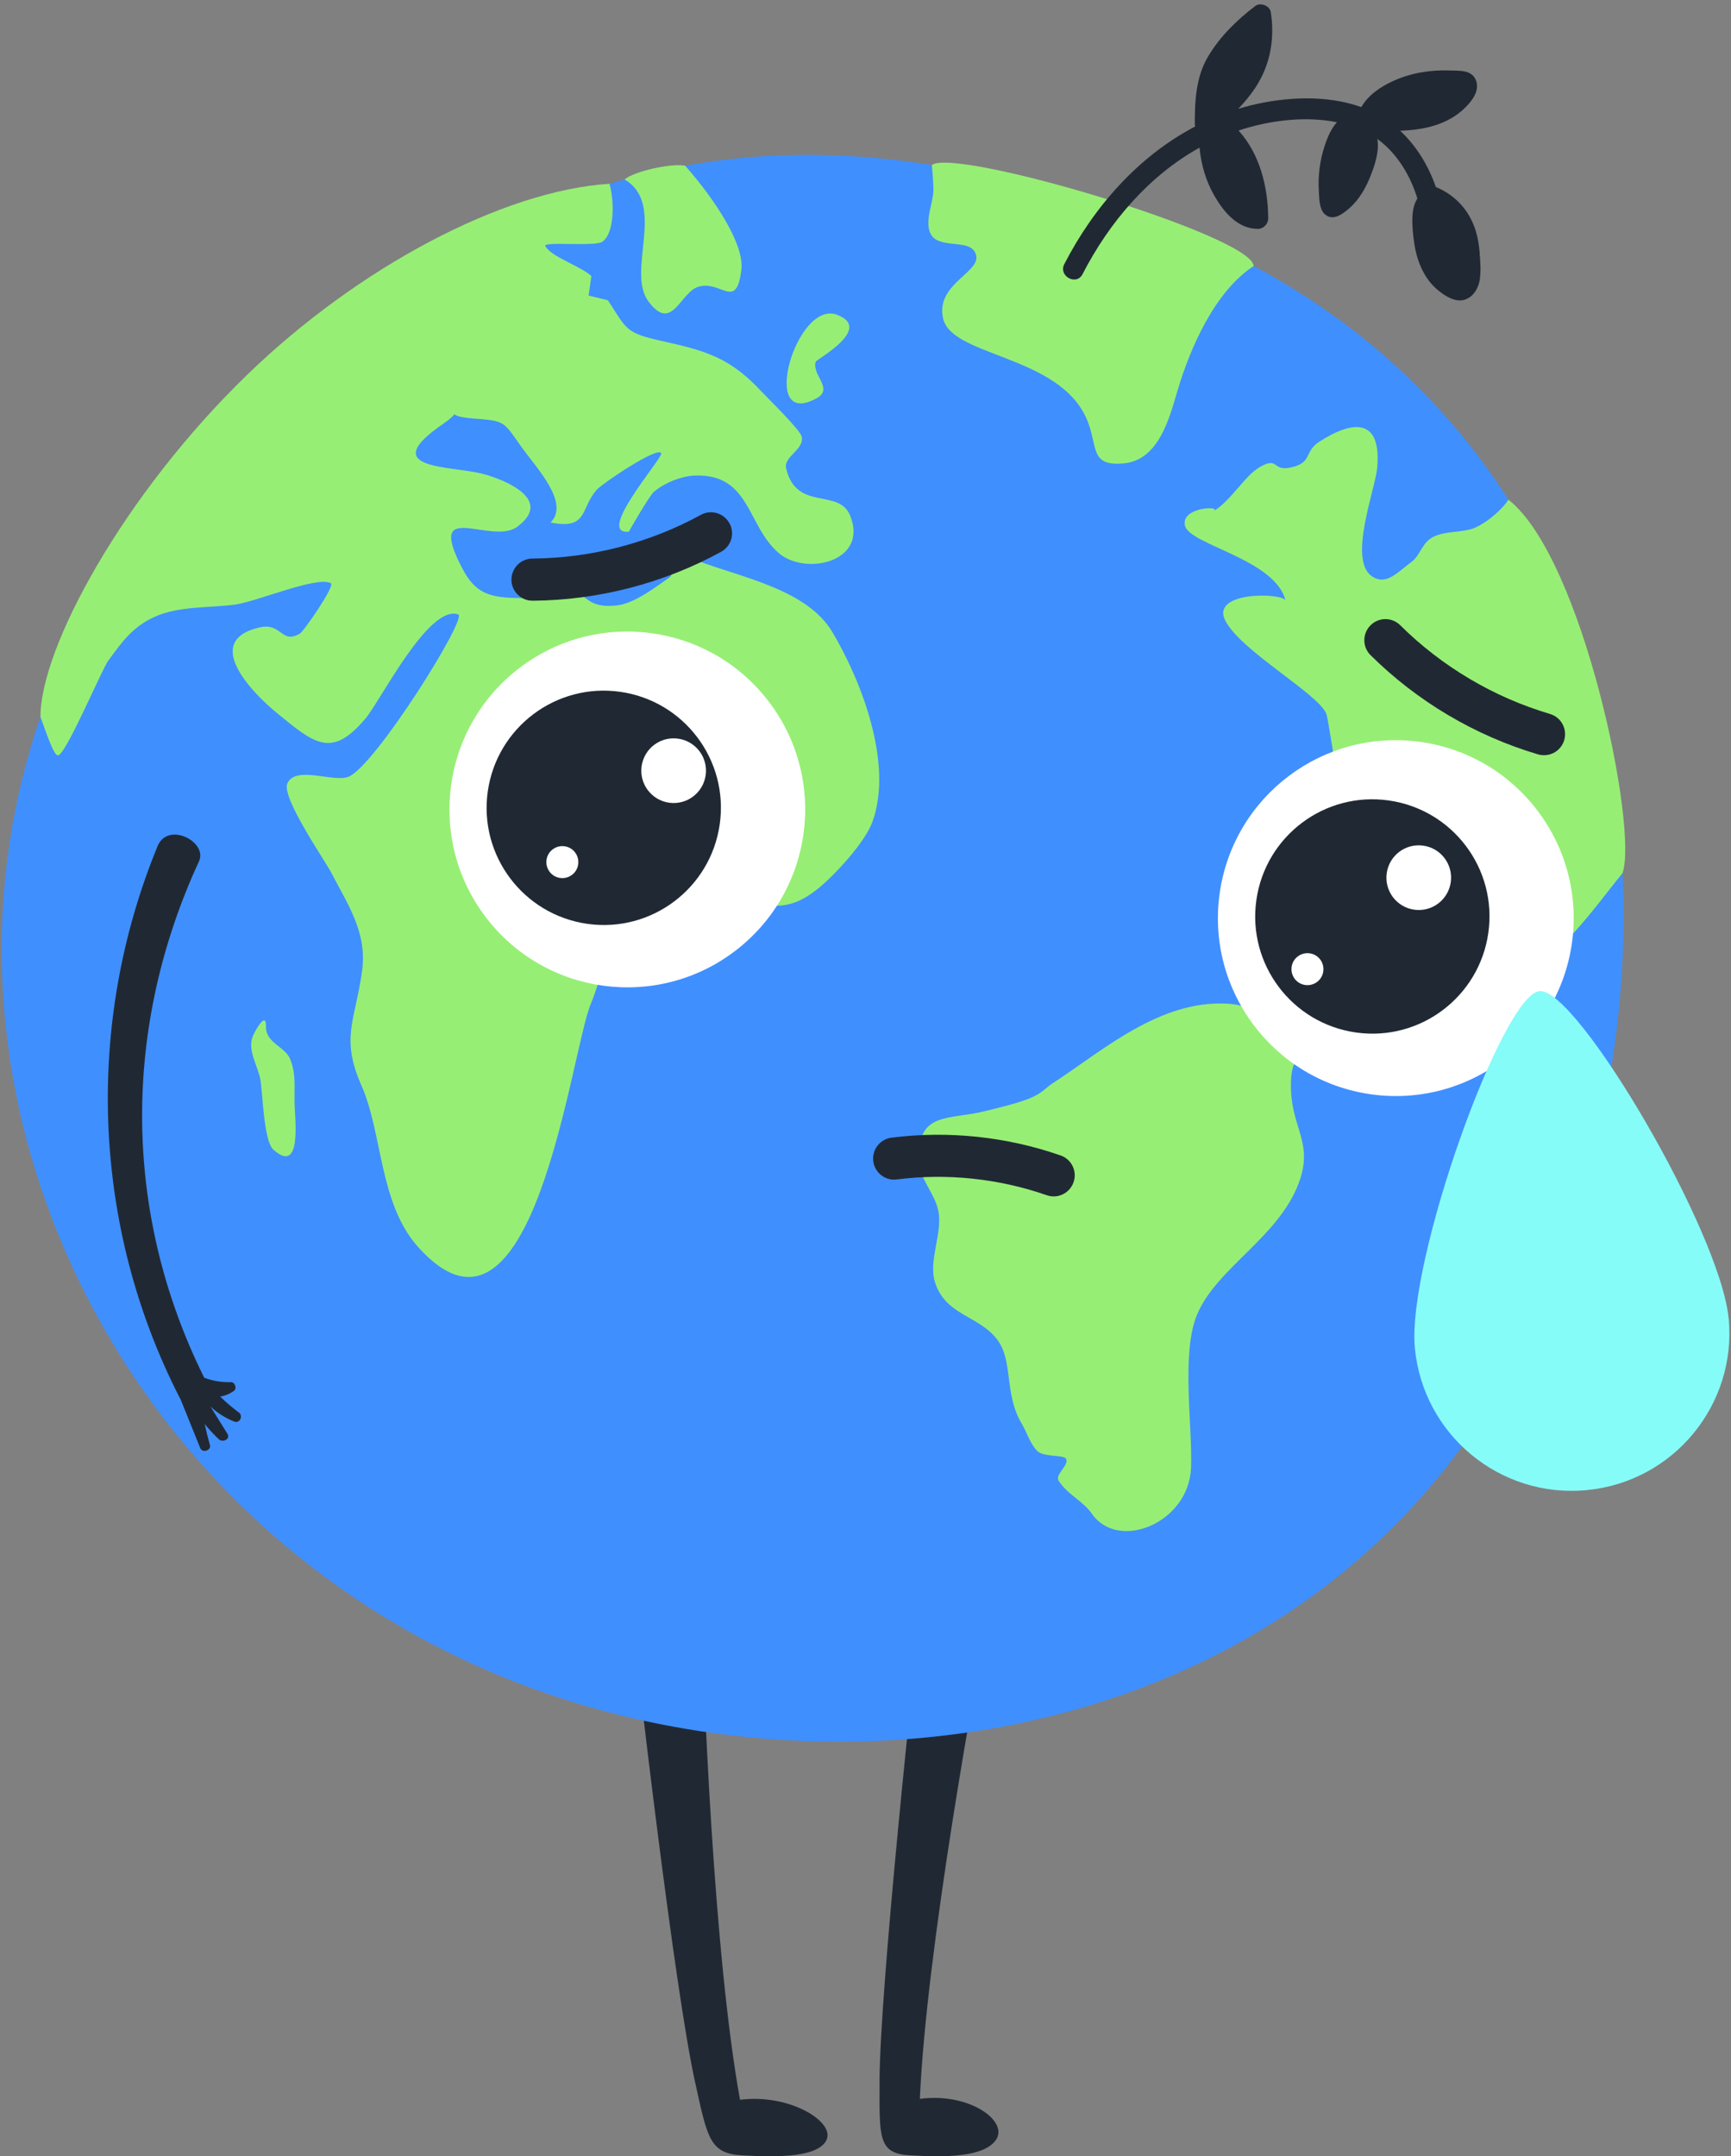<?xml version="1.0" encoding="UTF-8"?>
<svg id="Ebene_1" data-name="Ebene 1" xmlns="http://www.w3.org/2000/svg" viewBox="0 0 269 335">
  <rect x="0" y="0" width="269" height="335" fill="#808080" stroke="none"/>
  <defs>
    <style>
      .cls-1 {
        fill: #86fcf9;
      }

      .cls-1, .cls-2, .cls-3, .cls-4, .cls-5, .cls-6 {
        stroke-width: 0px;
      }

      .cls-2 {
        fill: #b3dd19;
      }

      .cls-3 {
        fill: #202933;
      }

      .cls-4 {
        fill: #97ee75;
      }

      .cls-5 {
        fill: #fff;
      }

      .cls-6 {
        fill: #408fff;
      }
    </style>
  </defs>
  <path class="cls-3" d="M108.04,323.59c-3.16-14.19-8.87-62.99-10.4-77.29-.17-1.55,11.25-1.12,11.27-.07.34,16.47,2.05,57.72,6.09,80,7.67-1.02,15.05,3.5,13.36,6.4-1.43,2.45-7.1,2.58-13.13,2.22-4.97-.29-5.31-2.78-7.19-11.26Z"/>
  <path class="cls-3" d="M136.68,323.4c.05-14.42,5.3-64,6.98-78.54.18-1.58,11.32-1.12,11.11-.06-3.33,16.73-10.84,58.64-11.82,81.28,7.77-1.03,14.03,3.57,11.72,6.52-1.95,2.49-7.56,2.61-13.41,2.24-4.82-.3-4.6-2.83-4.57-11.45Z"/>
  <g>
    <path class="cls-6" d="M124.89,270.48c45.17,1.77,93.26-17.98,114.59-67.37,27.87-64.52,12.29-145.93-66.35-170.88-35.7-10.41-64.25-13.34-102.74,6.13C40.57,51.38,16.78,78.09,5.39,114.11c-22.31,70.5,30.13,152.87,119.5,156.37Z"/>
    <g>
      <path class="cls-2" d="M106.93,86.55c.12.05.28.11.45.18h0c-.2-.08-.34-.14-.44-.18Z"/>
      <path class="cls-4" d="M41.34,159.49h0c.04-2.68-1.88,1.03-2.08,1.56-.82,2.14.84,4.63,1.2,6.67.37,2.04.51,9.54,2.02,10.89,4.45,3.98,3.36-4.73,3.3-7.05-.07-2.57.27-4.63-.68-7-.8-2-3.81-2.49-3.77-5.07h0ZM41.33,160.03c0,.06,0,.11,0,.15,0-.04,0-.09,0-.15Z"/>
      <path class="cls-2" d="M41.34,159.49h0c0-.14,0-.26,0-.35,0,.11,0,.23,0,.35Z"/>
      <path class="cls-4" d="M71.17,95.45c-4.58-1.53-12.03,13.41-14.38,16.19-5.26,6.22-7.85,3.96-13.74-.85-3.44-2.81-12-11.21-2.67-13.32,3.41-.77,3.27,2.62,6.19,1,.61-.34,5.54-7.47,4.86-7.85-2.16-1.2-11.53,2.88-14.97,3.32-3.99.52-8.76.19-12.52,1.93-3.45,1.6-5.08,4.01-7.12,6.78-1,1.35-6.71,14.93-7.85,14.71-.67-.13-1.74-3.42-2.68-5.97-.03-10.8,12.98-34.63,32.12-53.16,17.18-16.64,39.65-28.61,56.31-29.68.77,2.75.79,7.75-1.14,9.02-1.17.76-9.19-.08-8.84.64.81,1.67,5.54,3.14,7.16,4.68-.14,1.01-.29,2.02-.43,3.03,1,.24,2,.49,2.99.73,3.04,4.6,2.62,5.06,8.66,6.39,6.76,1.49,10.44,2.64,15.23,7.8.91.98,6.05,5.96,6.25,7.04.37,2.01-2.88,3.04-2.43,4.91,1.61,6.74,8.18,2.96,9.94,7.31,2.91,7.16-6.86,9.41-11.06,5.85-4.99-4.23-4.42-12.36-13.05-12.07-2.08.07-4.82,1.15-6.44,2.59-.64.57-3.89,6.14-3.82,6.13-5.35.56,5.31-11.46,5.01-12.18-.49-1.16-9.14,4.71-9.96,5.61-2.67,2.93-1.32,6.32-7.23,5.15,3.06-3.05-2.24-8.53-4.53-11.75-2.84-3.99-2.43-4.03-7.54-4.42-2.08-.16-2.72-.47-2.88-.67-.13.23-.57.7-1.76,1.52-10.52,7.24,1.28,6.42,6.37,7.81,3.04.83,10.89,3.89,5.19,8.15-4.03,3.01-14.31-4.56-8.63,6.37,2.02,3.89,4.05,4.75,9.36,4.72,2.2-.01,4.29-1.44,6.65-1.31,3.68.21,2.86,3.01,8.06,2.46,2.85-.3,6.33-3.1,8.03-4.23,2.02-1.34-1.65-5.19,3.53-3.09.52.21.77.31.84.34-.11-.04-.49-.2-.84-.34,7.11,2.88,17.82,4.57,21.92,11.43,4.52,7.58,9.51,20.44,6.26,29.48-1.16,3.23-5.85,8.26-8.35,10.31-5.1,4.18-8.22,2.78-14.58,1.18-3.65-.92-11.42-2.8-14.6.6-2.6,2.78-4.54,12.2-6.23,16.17-3.13,7.34-8.92,57.79-26.84,37.85-6.09-6.77-5.54-17.72-8.82-25.11-3.31-7.47-.93-10.18.1-17.85.79-5.9-2.14-10.12-4.8-15.23-1.03-1.98-7.81-11.73-6.81-13.88,1.3-2.8,7.15-.09,9.49-1.01,4.1-1.61,18.56-24.72,17.06-25.22Z"/>
      <path class="cls-4" d="M108.51,44.56c-2.86.9-4.07,7.2-7.74,2.27-3.5-4.71,2.85-15.04-3.7-18.95,1.32-1.21,7.26-2.58,9.41-2.13,4.86,5.54,9.2,12.32,8.73,16.16-.8,6.49-3.15,1.53-6.69,2.65Z"/>
      <path class="cls-2" d="M130.06,48.9h0c-1.41-.53-.66-.25,0,0Z"/>
      <path class="cls-4" d="M126.94,61.85c-9.14,5.11-3.2-15.32,3.12-12.95h0c.25.09.41.15.51.19-.12-.04-.31-.12-.51-.19,5.74,2.15-3.18,6.92-3.3,7.3-.65,2.05,2.83,4.17.18,5.65Z"/>
      <path class="cls-2" d="M130.57,49.09c.14.05.18.07,0,0h0Z"/>
      <path class="cls-4" d="M210.49,161.8c-5.78,2.85-10.2-.87-9.86,7.68.24,5.97,3.5,8.23,1.18,14.37-3.21,8.48-12.8,13.16-15.81,20.45-2.47,5.99-.66,17.27-.91,23.74-.34,8.58-11.28,13.04-15.4,7.15-1.42-2.04-3.78-2.96-5.18-5.15-.62-.96,1.77-2.49,1.13-3.44-.41-.61-3.51-.18-4.48-1.2-1.12-1.18-1.54-2.81-2.4-4.25-2.71-4.55-1.3-9.67-3.73-12.95-2.88-3.88-8.11-3.76-9.74-9.03-1.04-3.35,1.22-7.61.53-11.03-.59-2.91-3.01-4.95-3.06-8.1-.13-7.47,4.78-5.98,10.42-7.44,2.33-.6,6.29-1.44,8.19-2.64,1.1-.69,1.3-1.08,2.37-1.77,7.66-4.97,16.51-12.91,27.13-12.25,5.08.32,5.76,3.69,9.48,5.1,7.74,2.92,7.08-3.18,10.25-6.33,1.29-1.28,6.27-2.22,6.76-3.17.54-1.05-2.11-4.72-1.6-5.62,3.24-5.78.55-1.09,6.18,1.69,7.13,3.52,12.77-6.36,9.77-12.96-1.53-3.35-3.71-2.68-6.41-3.84-.68-.29-3.91-2.05-4.2-2.08-4.18-.56-6.27,4.33-9.39,3.04-3.12-1.29-5-19.5-5.63-20.95-1.35-3.11-13.22-9.68-15.65-14.37s9.05-4.35,9.35-3.14c-1.58-6.43-14.92-8.66-15.63-11.63-.71-2.96,5.86-3.13,4.43-2.26,2.8-1.69,4.84-5.53,7.26-6.9,3.04-1.72,1.7,1.02,5.26-.02,2.8-.81,1.61-2.38,3.93-3.88,5.29-3.41,9.71-3.67,8.98,4.14-.3,3.24-4.53,14.21-.84,16.75,2.27,1.57,4.03-.66,6.13-2.17,1.45-1.04,1.6-2.92,3.34-3.88,1.69-.92,4.04-.72,5.96-1.25,1.92-.54,4.79-2.94,5.81-4.58,11.55,9.04,20.21,51.13,17.73,58.02-5.22,6.43-10.98,15.16-19.24,17.18-3.74.91-7.53.52-11.27,1.57-5.49,1.54-6.6,5.17-11.13,7.4Z"/>
      <path class="cls-4" d="M144.83,25.62c3.85-2.7,49.78,10.97,49.99,15.71-6.06,3.98-9.84,12.69-11.81,19.28-1.25,4.18-2.86,10.91-8.44,11.39-5.83.5-3.55-3.27-6.26-8.03-5.01-8.82-20.46-8.77-21.75-14.49-1.29-5.72,6.82-7.35,4.88-10.42-1.18-1.87-5.48-.43-6.75-2.6-1.11-1.9.31-4.85.36-6.83.02-.78-.1-2.47-.24-4.01Z"/>
    </g>
  </g>
  <g>
    <circle class="cls-5" cx="97.48" cy="125.76" r="27.64" transform="translate(-58.06 92.24) rotate(-40.06)"/>
    <path class="cls-3" d="M111.85,128.05c-1.41,9.96-10.62,16.89-20.57,15.48-9.96-1.41-16.89-10.62-15.48-20.57s10.62-16.89,20.57-15.48c9.96,1.41,16.89,10.62,15.48,20.57Z"/>
    <path class="cls-5" d="M244.28,146.51c-2.14,15.11-16.12,25.64-31.24,23.5-15.11-2.14-25.64-16.12-23.5-31.24,2.14-15.11,16.12-25.64,31.24-23.5,15.11,2.14,25.63,16.12,23.5,31.24Z"/>
    <path class="cls-3" d="M231.29,144.93c-1.41,9.96-10.62,16.89-20.57,15.48-9.96-1.41-16.89-10.62-15.48-20.57,1.41-9.96,10.62-16.89,20.57-15.48,9.96,1.41,16.89,10.62,15.48,20.57Z"/>
    <g>
      <path class="cls-5" d="M225.45,137.06c-.39,2.75-2.93,4.66-5.68,4.27-2.75-.39-4.66-2.93-4.27-5.68.39-2.75,2.93-4.66,5.68-4.27,2.75.39,4.66,2.93,4.27,5.68Z"/>
      <path class="cls-5" d="M205.64,150.92c-.19,1.36-1.45,2.3-2.81,2.11-1.36-.19-2.3-1.45-2.11-2.81s1.45-2.3,2.81-2.11c1.36.19,2.3,1.45,2.11,2.81Z"/>
    </g>
    <g>
      <path class="cls-5" d="M109.66,120.44c-.39,2.75-2.93,4.66-5.68,4.27s-4.66-2.93-4.27-5.68c.39-2.75,2.93-4.66,5.68-4.27,2.75.39,4.66,2.93,4.27,5.68Z"/>
      <path class="cls-5" d="M89.85,134.29c-.19,1.36-1.45,2.3-2.81,2.11-1.36-.19-2.3-1.45-2.11-2.81.19-1.36,1.45-2.3,2.81-2.11s2.3,1.45,2.11,2.81Z"/>
    </g>
  </g>
  <g>
    <path class="cls-3" d="M240.87,110.92c-8.75-2.59-16.8-7.36-23.27-13.78-1.28-1.28-3.36-1.27-4.63.02-1.27,1.28-1.27,3.36.02,4.63,7.24,7.18,16.24,12.51,26.02,15.41.16.05.32.08.48.1,1.58.22,3.13-.74,3.59-2.31.51-1.73-.47-3.56-2.21-4.07Z"/>
    <path class="cls-3" d="M113.35,81.29c-.87-1.59-2.86-2.17-4.44-1.3-8.01,4.38-17.06,6.72-26.18,6.79-1.81.01-3.26,1.49-3.25,3.3.01,1.64,1.23,2.99,2.81,3.22.16.02.32.03.49.03,10.2-.08,20.33-2.7,29.28-7.6,1.59-.87,2.17-2.86,1.3-4.44Z"/>
    <path class="cls-3" d="M164.81,179.51c-8.38-2.92-17.46-3.88-26.27-2.76-1.79.23-3.06,1.87-2.83,3.66.19,1.5,1.36,2.63,2.79,2.83.28.04.58.04.87,0,7.81-.99,15.86-.14,23.29,2.45,1.71.6,3.57-.3,4.17-2.01.6-1.71-.3-3.57-2.01-4.17Z"/>
  </g>
  <path class="cls-1" d="M268.64,204.83c1.27,13.47-8.62,25.41-22.09,26.68-13.47,1.27-25.41-8.62-26.68-22.09-1.27-13.47,13.59-54.9,19.38-55.44,5.79-.54,28.12,37.39,29.38,50.86Z"/>
  <path class="cls-3" d="M24.48,131.48c-11.29,27.48-10.26,58.95,3.47,85.73.03.05.06.09.09.14l3.08,7.63c.33.82,1.75.37,1.5-.5-.31-1.07-.57-2.15-.81-3.24.68.84,1.41,1.63,2.21,2.38.6.55,1.84-.04,1.32-.87-.88-1.41-1.75-2.81-2.63-4.22,1.07.99,2.31,1.78,3.69,2.33.86.34,1.43-.88.72-1.41-1.03-.76-2-1.59-2.9-2.47.73-.12,1.44-.41,2.1-.86.55-.37.21-1.42-.45-1.39-1.45.05-2.82-.19-4.14-.69-12.77-25.77-12.68-54.51-.8-80.24,1.38-2.98-4.83-6.26-6.45-2.33Z"/>
  <path class="cls-3" d="M229.96,39.38c-.13-1.42-.35-2.86-.86-4.19-1.08-2.87-3.18-4.98-5.97-6.14-1.14-3.3-3.01-6.38-5.55-8.74,4-.13,7.97-1.05,10.7-4.21.87-1.01,1.62-2.33,1.06-3.68-.66-1.59-2.55-1.42-3.98-1.47-3.07-.11-6,.35-8.81,1.61-2,.9-3.94,2.22-5,4.08-5.43-1.95-11.82-1.59-17.27-.25-.63.15-1.24.34-1.86.52,1.35-1.42,2.58-2.95,3.49-4.69,1.69-3.22,2.12-6.79,1.57-10.35-.15-.98-1.61-1.54-2.39-.95-2.84,2.15-5.47,4.72-7.32,7.8-1.94,3.24-2.1,6.95-2.1,10.63,0,.11.04.2.06.3-8.83,4.62-15.76,12.49-20.34,21.39-.95,1.85,1.89,3.41,2.84,1.55,4.15-8.06,10.28-15.27,18.18-19.65.24,2.63.99,5.2,2.32,7.5,1.45,2.5,3.62,5.13,6.75,5.12.88,0,1.6-.77,1.6-1.64-.03-4.95-1.33-10.03-4.6-13.63.22-.07.44-.16.67-.23,4.56-1.4,9.81-2.03,14.61-1.07-.91,1.01-1.48,2.36-1.91,3.68-.75,2.25-1.05,4.7-.9,7.07.07,1.12.05,2.77.95,3.56,1.25,1.11,2.77-.06,3.76-.92,1.55-1.34,2.6-3.2,3.34-5.09.52-1.32.96-2.65,1.1-4.06.05-.56.02-1.11-.06-1.65,3.04,2.23,5.11,5.62,6.22,9.26-.54.83-.73,1.87-.77,2.85-.06,1.45.1,2.94.33,4.38.42,2.64,1.57,5.36,3.71,7.07,1.07.86,2.61,1.86,4.05,1.43,1.38-.41,2.18-1.79,2.38-3.14.19-1.32.1-2.71-.02-4.03Z"/>
</svg>